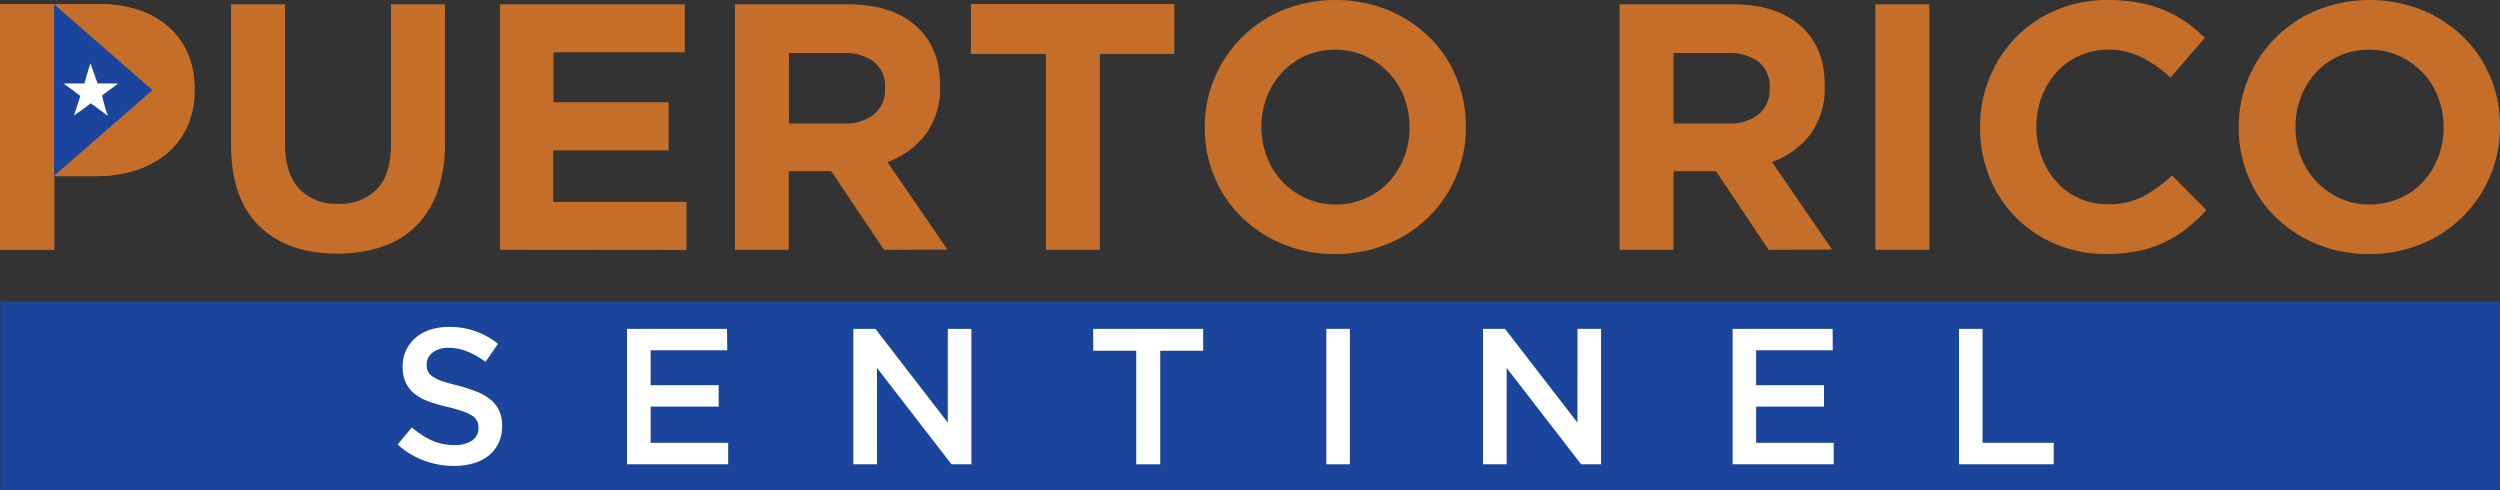 <?xml version="1.0" encoding="UTF-8" standalone="no"?>
<svg
   xmlns:dc="http://purl.org/dc/elements/1.1/"
   xmlns:cc="http://creativecommons.org/ns#"
   xmlns:rdf="http://www.w3.org/1999/02/22-rdf-syntax-ns#"
   xmlns:svg="http://www.w3.org/2000/svg"
   xmlns="http://www.w3.org/2000/svg"
   id="Layer_1"
   data-name="Layer 1"
   viewBox="0 0 400.03 78.402"
   version="1.1"
   width="400.03"
   height="78.402">
  <rect x="0" y="0" width="400.03" height="78.402" fill="#333333" stroke="none"/>
  <defs
     id="defs4">
    <style
       id="style2">.cls-1{fill:#1b459c;}.cls-2{fill:#c46e29;}.cls-3{fill:#fff;}</style>
  </defs>
  <rect
     class="cls-1"
     x="0.06"
     y="48.252"
     width="399.94"
     height="30.15"
     id="rect6" />
  <path
     class="cls-2"
     d="m 29.92,20.372 a 12.3,12.3 0 0 1 -3.4,4.33 14.68,14.68 0 0 1 -5.05,2.61 21.46,21.46 0 0 1 -6.2,0.87 H 8.7 v 11.79 H 0.06 V 0.682 h 16.05 a 18.7,18.7 0 0 1 6.31,1 13.37,13.37 0 0 1 4.72,2.77 12.11,12.11 0 0 1 3,4.3 14.12,14.12 0 0 1 1,5.53 v 0.11 a 13.8,13.8 0 0 1 -1.22,5.98 z m -7.52,-5.94 a 5.35,5.35 0 0 0 -1.89,-4.44 7.94,7.94 0 0 0 -5.13,-1.51 H 8.7 V 20.482 h 6.85 a 7,7 0 0 0 5.05,-1.71 5.62,5.62 0 0 0 1.8,-4.24 z"
     id="path8" />
  <path
     class="cls-2"
     d="m 70,30.652 a 14.87,14.87 0 0 1 -3.45,5.53 14.1,14.1 0 0 1 -5.45,3.31 21.91,21.91 0 0 1 -7.13,1.09 c -5.27,0 -9.43,-1.45 -12.46,-4.38 -3.03,-2.93 -4.54,-7.27 -4.54,-13.07 V 0.682 h 8.64 V 22.902 c 0,3.22 0.74,5.64 2.24,7.27 a 8.05,8.05 0 0 0 6.24,2.44 8.21,8.21 0 0 0 6.23,-2.35 c 1.49,-1.58 2.24,-3.93 2.24,-7.08 V 0.682 H 71.2 V 22.852 a 22.92,22.92 0 0 1 -1.2,7.8 z"
     id="path10" />
  <path
     class="cls-2"
     d="M 80,39.972 V 0.682 h 29.58 V 8.362 h -21 V 16.362 H 107 v 7.7 H 88.52 v 8.25 h 21.33 v 7.69 z"
     id="path12" />
  <path
     class="cls-2"
     d="m 141.45,39.972 -8.45,-12.58 h -6.79 v 12.58 H 117.6 V 0.682 h 18 q 7,0 10.92,3.42 c 2.59,2.28 3.9,5.46 3.9,9.54 v 0.11 a 12.37,12.37 0 0 1 -2.33,7.78 13.48,13.48 0 0 1 -6.09,4.4 l 9.6,14 z m 0.17,-25.88 a 5,5 0 0 0 -1.79,-4.21 7.93,7.93 0 0 0 -5,-1.4 h -8.59 V 19.762 H 135 a 7.18,7.18 0 0 0 4.91,-1.52 5.12,5.12 0 0 0 1.71,-4 z"
     id="path14" />
  <path
     class="cls-2"
     d="M 176,8.642 V 39.972 h -8.64 V 8.642 h -12 V 0.642 h 32.55 V 8.642 Z"
     id="path16" />
  <path
     class="cls-2"
     d="m 233,28.212 a 20,20 0 0 1 -11,10.83 21.55,21.55 0 0 1 -8.39,1.6 21.33,21.33 0 0 1 -8.36,-1.6 20.7,20.7 0 0 1 -6.6,-4.32 19.45,19.45 0 0 1 -4.32,-6.4 20.15,20.15 0 0 1 -1.55,-7.89 v -0.11 a 19.74,19.74 0 0 1 1.58,-7.88 20,20 0 0 1 4.35,-6.46 20.34,20.34 0 0 1 6.62,-4.38 22.75,22.75 0 0 1 16.76,0 20.94,20.94 0 0 1 6.59,4.32 19.15,19.15 0 0 1 4.32,6.4 20.15,20.15 0 0 1 1.55,7.89 v 0.11 a 19.82,19.82 0 0 1 -1.55,7.89 z m -7.46,-7.89 a 13.11,13.11 0 0 0 -0.87,-4.77 11.75,11.75 0 0 0 -2.47,-3.93 12,12 0 0 0 -3.79,-2.67 11.6,11.6 0 0 0 -4.77,-1 11.85,11.85 0 0 0 -4.8,1 11.07,11.07 0 0 0 -3.7,2.64 12.54,12.54 0 0 0 -2.42,3.91 12.84,12.84 0 0 0 -0.87,4.74 v 0.11 a 13,13 0 0 0 0.87,4.77 11.91,11.91 0 0 0 2.47,3.93 12.14,12.14 0 0 0 3.76,2.67 11.57,11.57 0 0 0 4.8,1 12,12 0 0 0 4.78,-1 11.09,11.09 0 0 0 3.73,-2.64 12.47,12.47 0 0 0 2.41,-3.9 12.89,12.89 0 0 0 0.87,-4.75 z"
     id="path18" />
  <path
     class="cls-2"
     d="m 283,39.972 -8.42,-12.58 h -6.79 v 12.58 h -8.64 V 0.682 h 18 q 7,0 10.92,3.42 3.92,3.42 3.9,9.54 v 0.11 a 12.37,12.37 0 0 1 -2.33,7.78 13.48,13.48 0 0 1 -6.09,4.4 l 9.6,14 z m 0.17,-25.88 a 5,5 0 0 0 -1.79,-4.21 7.93,7.93 0 0 0 -5,-1.4 h -8.59 V 19.762 h 8.76 a 7.18,7.18 0 0 0 4.91,-1.52 5.12,5.12 0 0 0 1.71,-4 z"
     id="path20" />
  <path
     class="cls-2"
     d="M 300.08,39.972 V 0.682 h 8.64 V 39.972 Z"
     id="path22" />
  <path
     class="cls-2"
     d="m 349.93,36.542 a 19.1,19.1 0 0 1 -3.57,2.22 18,18 0 0 1 -4.23,1.4 25.47,25.47 0 0 1 -5.17,0.48 20.53,20.53 0 0 1 -8,-1.57 19.34,19.34 0 0 1 -10.61,-10.72 20.72,20.72 0 0 1 -1.51,-7.92 v -0.11 a 20.39,20.39 0 0 1 5.72,-14.34 19.64,19.64 0 0 1 6.46,-4.38 21,21 0 0 1 8.31,-1.6 25.88,25.88 0 0 1 5,0.45 20.64,20.64 0 0 1 4.13,1.24 17.74,17.74 0 0 1 3.42,1.9 24,24 0 0 1 2.92,2.47 l -5.5,6.35 a 20.61,20.61 0 0 0 -4.7,-3.29 11.86,11.86 0 0 0 -5.36,-1.18 11,11 0 0 0 -4.57,1 10.85,10.85 0 0 0 -3.62,2.64 12.39,12.39 0 0 0 -2.36,3.91 13.24,13.24 0 0 0 -0.84,4.74 v 0.11 a 13.45,13.45 0 0 0 0.84,4.77 12.26,12.26 0 0 0 2.31,3.91 10.77,10.77 0 0 0 8.22,3.65 12.07,12.07 0 0 0 5.7,-1.23 22.41,22.41 0 0 0 4.63,-3.37 l 5.5,5.56 a 29.27,29.27 0 0 1 -3.12,2.91 z"
     id="path24" />
  <path
     class="cls-2"
     d="m 398.43,28.212 a 20.39,20.39 0 0 1 -4.35,6.45 20.07,20.07 0 0 1 -6.63,4.38 21.55,21.55 0 0 1 -8.39,1.6 21.33,21.33 0 0 1 -8.36,-1.6 20.7,20.7 0 0 1 -6.6,-4.32 19.45,19.45 0 0 1 -4.32,-6.4 20.15,20.15 0 0 1 -1.55,-7.89 v -0.11 a 19.74,19.74 0 0 1 1.58,-7.88 20.1,20.1 0 0 1 11,-10.84 22.75,22.75 0 0 1 16.76,0 20.94,20.94 0 0 1 6.59,4.32 19.15,19.15 0 0 1 4.32,6.4 20.15,20.15 0 0 1 1.55,7.89 v 0.11 a 20,20 0 0 1 -1.6,7.89 z m -7.43,-7.89 a 13.11,13.11 0 0 0 -0.87,-4.77 11.75,11.75 0 0 0 -2.47,-3.93 12,12 0 0 0 -3.79,-2.67 11.6,11.6 0 0 0 -4.77,-1 11.85,11.85 0 0 0 -4.8,1 11.07,11.07 0 0 0 -3.7,2.64 12.54,12.54 0 0 0 -2.42,3.91 12.84,12.84 0 0 0 -0.87,4.74 v 0.11 a 13,13 0 0 0 0.87,4.77 11.91,11.91 0 0 0 2.47,3.93 12.14,12.14 0 0 0 3.76,2.67 11.57,11.57 0 0 0 4.8,1 12,12 0 0 0 4.78,-1 11.09,11.09 0 0 0 3.73,-2.64 12.47,12.47 0 0 0 2.41,-3.9 12.89,12.89 0 0 0 0.87,-4.75 z"
     id="path26" />
  <path
     class="cls-3"
     d="m 68.45,59.402 a 2.34,2.34 0 0 0 0.79,0.86 6.58,6.58 0 0 0 1.59,0.75 c 0.67,0.22 1.52,0.46 2.56,0.71 a 24.58,24.58 0 0 1 3,1 7.67,7.67 0 0 1 2.19,1.28 5.14,5.14 0 0 1 1.32,1.77 5.76,5.76 0 0 1 0.45,2.37 6.35,6.35 0 0 1 -0.57,2.75 5.85,5.85 0 0 1 -1.58,2 6.78,6.78 0 0 1 -2.41,1.23 10.67,10.67 0 0 1 -3.13,0.43 13.63,13.63 0 0 1 -4.8,-0.85 12.82,12.82 0 0 1 -4.23,-2.58 l 2.28,-2.73 a 13.32,13.32 0 0 0 3.19,2.09 8.73,8.73 0 0 0 3.66,0.73 4.71,4.71 0 0 0 2.8,-0.74 2.35,2.35 0 0 0 1,-2 2.57,2.57 0 0 0 -0.2,-1.06 2.14,2.14 0 0 0 -0.74,-0.85 6.28,6.28 0 0 0 -1.49,-0.72 25,25 0 0 0 -2.47,-0.72 24.71,24.71 0 0 1 -3.09,-0.89 8.2,8.2 0 0 1 -2.26,-1.24 5,5 0 0 1 -1.4,-1.8 6.17,6.17 0 0 1 -0.48,-2.57 5.91,5.91 0 0 1 0.55,-2.58 6.11,6.11 0 0 1 1.52,-2 6.73,6.73 0 0 1 2.33,-1.28 9.39,9.39 0 0 1 3,-0.45 12.3,12.3 0 0 1 4.29,0.7 12.6,12.6 0 0 1 3.57,2 l -2,2.88 a 14,14 0 0 0 -2.94,-1.66 8,8 0 0 0 -2.94,-0.57 4,4 0 0 0 -2.6,0.76 2.29,2.29 0 0 0 -0.93,1.84 2.73,2.73 0 0 0 0.17,1.14 z"
     id="path28" />
  <path
     class="cls-3"
     d="m 116.37,56.052 h -12.26 v 5.58 H 115 v 3.43 h -10.89 v 5.79 h 12.41 v 3.44 h -16.19 v -21.67 h 16 z"
     id="path30" />
  <path
     class="cls-3"
     d="m 151.66,52.622 h 3.77 v 21.67 h -3.18 l -11.92,-15.42 v 15.42 h -3.78 v -21.67 h 3.53 l 11.58,15 z"
     id="path32" />
  <path
     class="cls-3"
     d="m 185.65,74.292 h -3.84 v -18.17 h -6.88 v -3.5 h 17.59 v 3.5 h -6.87 z"
     id="path34" />
  <path
     class="cls-3"
     d="m 216,52.622 v 21.67 h -3.77 v -21.67 z"
     id="path36" />
  <path
     class="cls-3"
     d="m 252.42,52.622 h 3.77 v 21.67 H 253 l -11.92,-15.42 v 15.42 h -3.78 v -21.67 h 3.52 l 11.59,15 z"
     id="path38" />
  <path
     class="cls-3"
     d="M 293.27,56.052 H 281 v 5.58 h 10.86 v 3.43 H 281 v 5.79 h 12.41 v 3.44 h -16.17 v -21.67 h 16 z"
     id="path40" />
  <path
     class="cls-3"
     d="m 313.46,52.622 h 3.77 v 18.23 h 11.39 v 3.44 h -15.16 z"
     id="path42" />
  <path
     class="cls-2"
     d="m 29.86,20.372 a 12.16,12.16 0 0 1 -3.39,4.33 14.77,14.77 0 0 1 -5,2.61 21.48,21.48 0 0 1 -6.21,0.87 H 8.65 v 11.79 H 0 V 0.682 h 16.06 a 18.74,18.74 0 0 1 6.31,1 13.41,13.41 0 0 1 4.71,2.77 12.13,12.13 0 0 1 3,4.3 14.3,14.3 0 0 1 1,5.53 v 0.11 a 13.66,13.66 0 0 1 -1.22,5.98 z"
     id="path44" />
  <polygon
     class="cls-1"
     points="24.4,14.41 8.65,0.68 8.65,28.14 "
     id="polygon46"
     transform="translate(0,0.002)" />
  <path
     class="cls-3"
     d="m 14.47,10.122 c 0.42,1.13 0.77,2.25 1.16,3.23 1.09,0 2.19,0 3.28,0 -0.82,0.7 -1.76,1.24 -2.58,1.94 a 22.88,22.88 0 0 0 0.94,3.24 c -0.92,-0.65 -1.81,-1.35 -2.75,-2 -0.87,0.67 -1.75,1.33 -2.67,1.92 0.32,-1 0.68,-2.07 1,-3.1 -0.87,-0.7 -1.8,-1.33 -2.68,-2 1.11,0 2.23,0 3.34,0 0.33,-1.23 0.58,-2.04 0.96,-3.23 z"
     id="path48" />
</svg>
